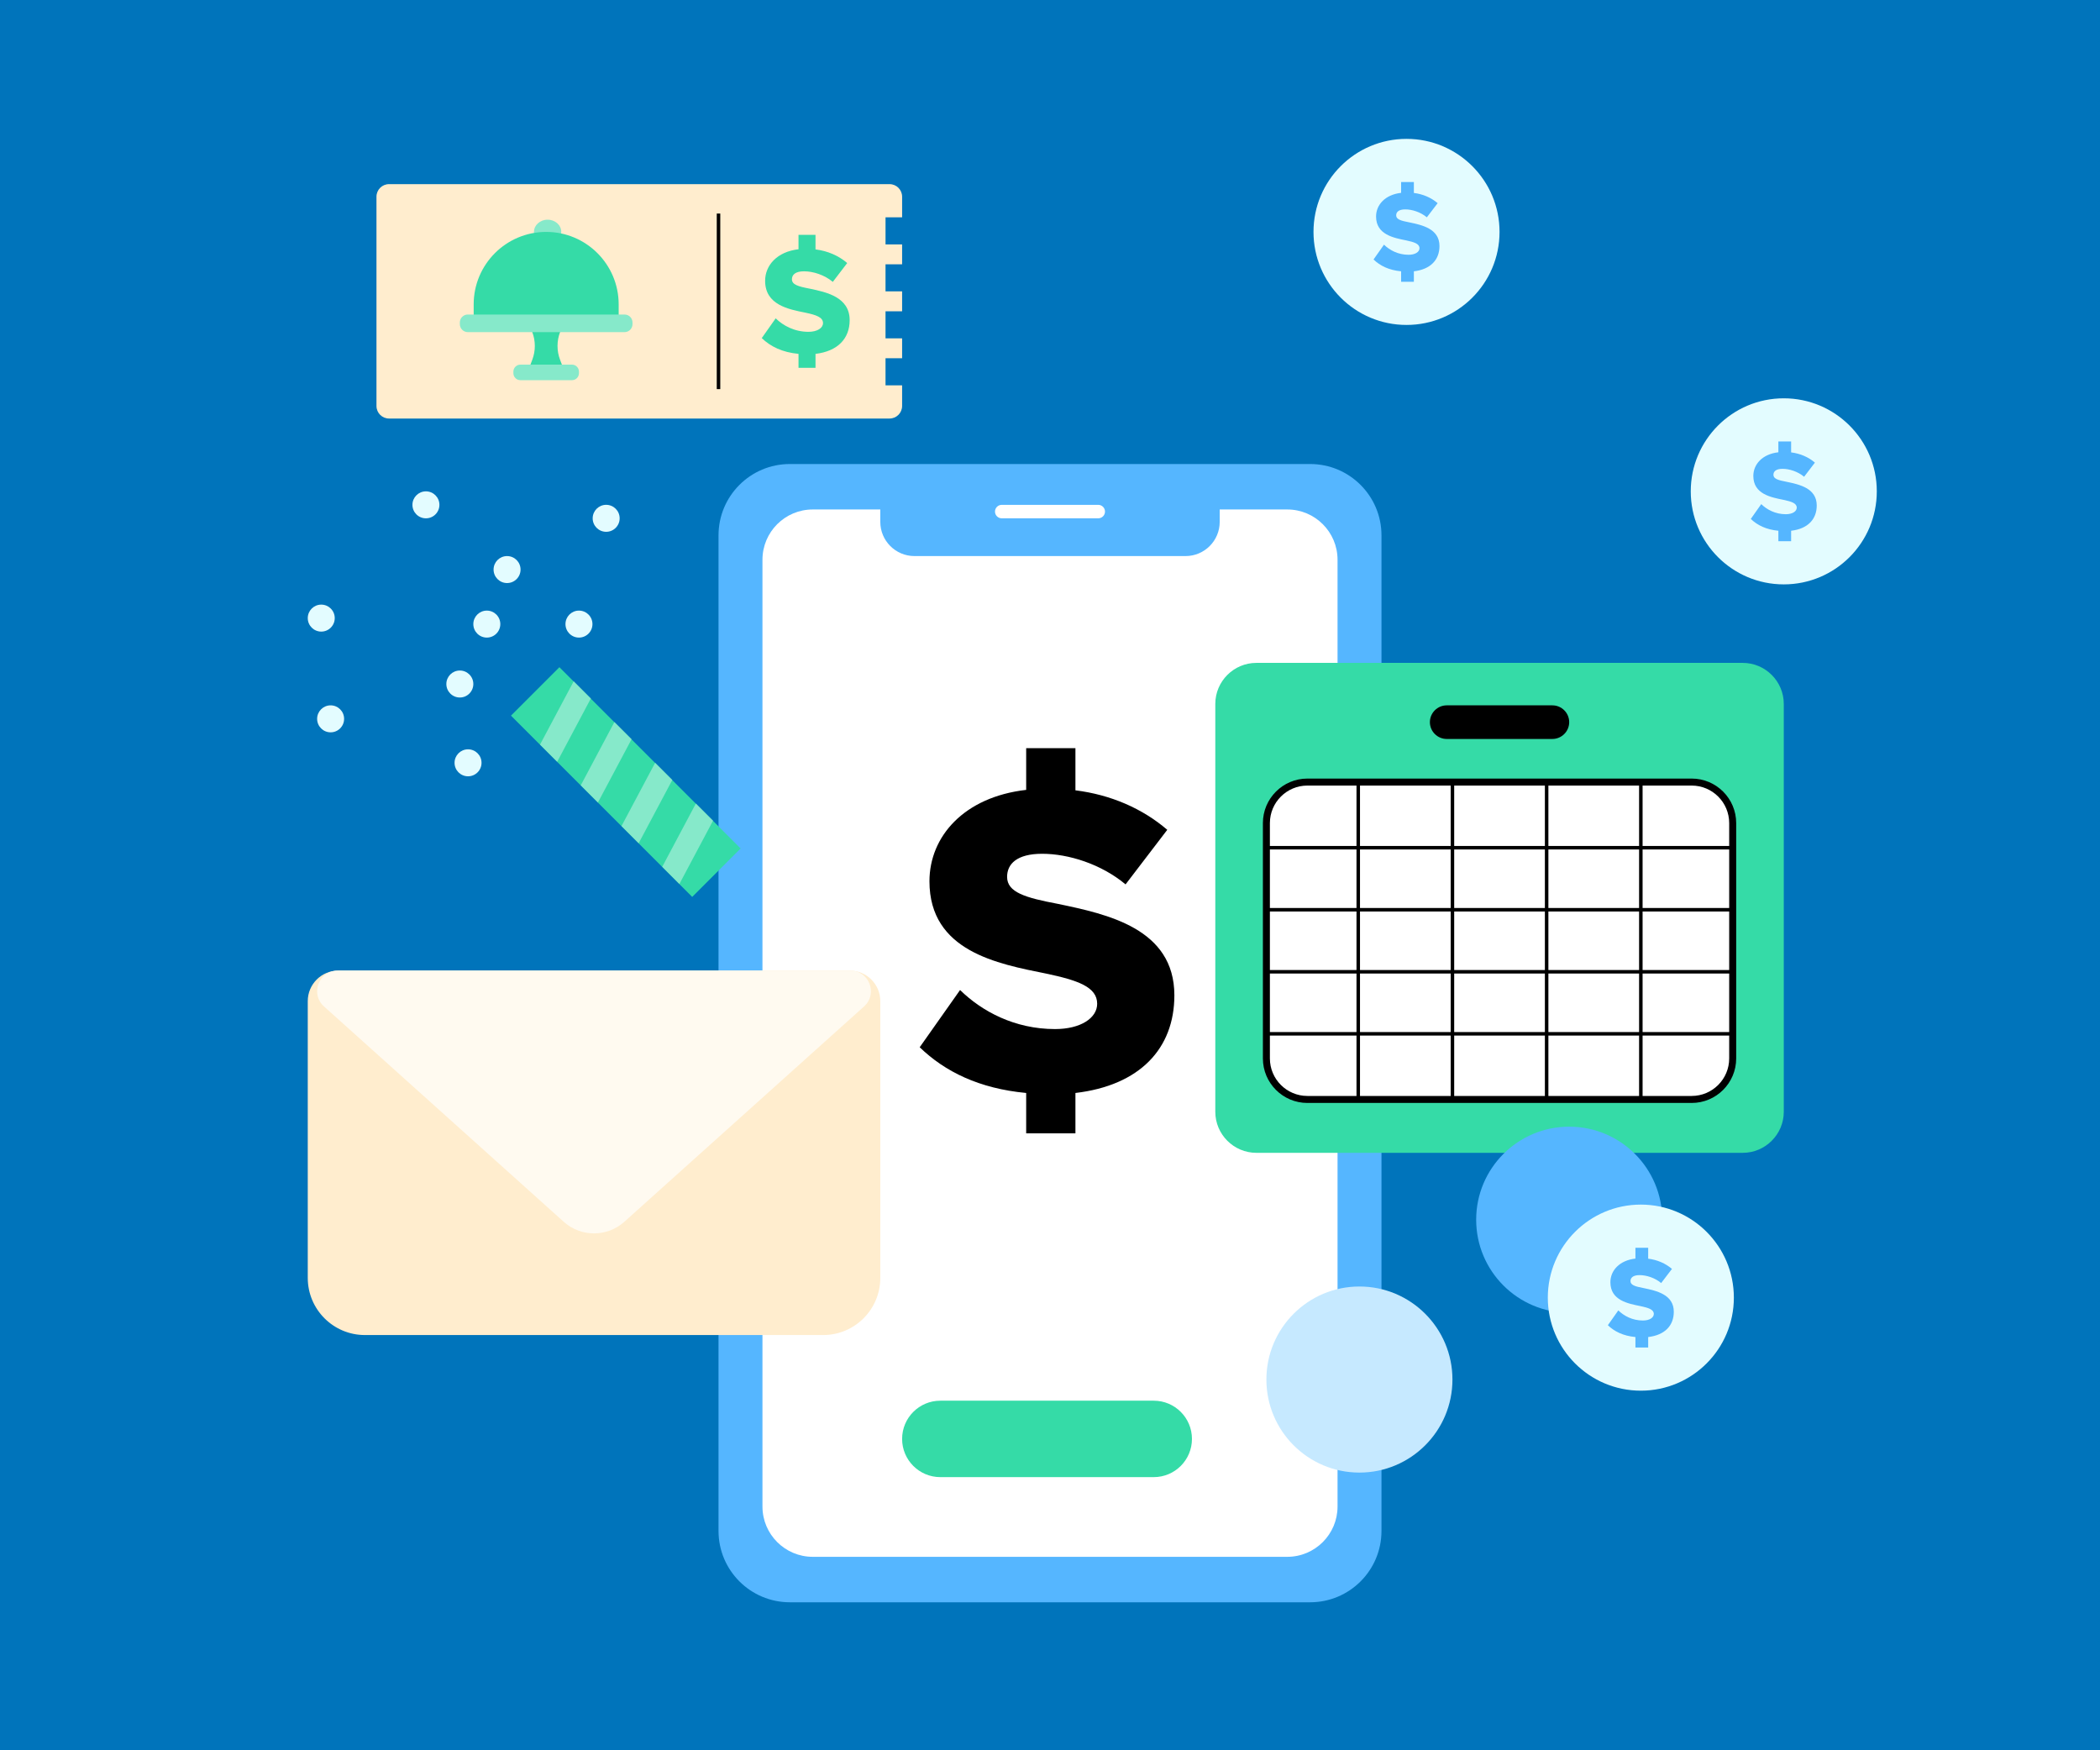 <?xml version="1.0" encoding="UTF-8"?> <svg xmlns="http://www.w3.org/2000/svg" xmlns:xlink="http://www.w3.org/1999/xlink" version="1.1" id="Layer_1" x="0px" y="0px" viewBox="0 0 3000 2500" style="enable-background:new 0 0 3000 2500;" xml:space="preserve"> <rect style="fill:#0074BB;" width="3000" height="2500"></rect> <path style="fill:#55B6FF;" d="M1871.62,2288.61h-743.24c-56.3,0-101.93-45.64-101.93-101.93V764.7 c0-56.3,45.64-101.93,101.93-101.93h743.24c56.3,0,101.93,45.64,101.93,101.93v1421.98 C1973.55,2242.98,1927.92,2288.61,1871.62,2288.61z"></path> <path style="fill:#FFFFFF;" d="M1838.92,2223.67h-677.83c-39.69,0-71.86-32.17-71.86-71.86V799.56c0-39.69,32.17-71.86,71.86-71.86 h677.83c39.69,0,71.86,32.17,71.86,71.86v1352.25C1910.78,2191.5,1878.6,2223.67,1838.92,2223.67z"></path> <path style="fill:#55B6FF;" d="M1693.6,794.26H1306.4c-26.97,0-48.83-21.86-48.83-48.83v-78.28h484.87v78.28 C1742.43,772.4,1720.57,794.26,1693.6,794.26z"></path> <path style="fill:#35DBA7;" d="M1648.21,2109.84h-304.9c-30.15,0-54.58-24.44-54.58-54.58l0,0c0-30.15,24.44-54.58,54.58-54.58 h304.9c30.15,0,54.58,24.44,54.58,54.58l0,0C1702.79,2085.4,1678.36,2109.84,1648.21,2109.84z"></path> <path style="fill:#FFFFFF;" d="M1568.96,740.33h-137.92c-5.29,0-9.62-4.33-9.62-9.62l0,0c0-5.29,4.33-9.62,9.62-9.62h137.92 c5.29,0,9.62,4.33,9.62,9.62l0,0C1578.58,736,1574.25,740.33,1568.96,740.33z"></path> <path style="fill:#35DBA7;" d="M2489.69,1646.62h-694.98c-32.21,0-58.56-26.35-58.56-58.56V1005.4c0-32.21,26.35-58.56,58.56-58.56 h694.98c32.21,0,58.56,26.35,58.56,58.56v582.67C2548.25,1620.27,2521.9,1646.62,2489.69,1646.62z"></path> <g> <path style="fill:#FFFFFF;" d="M2416.71,1570.4h-549.02c-32.21,0-58.56-26.35-58.56-58.56v-336.22c0-32.21,26.35-58.56,58.56-58.56 h549.02c32.21,0,58.56,26.35,58.56,58.56v336.22C2475.27,1544.05,2448.92,1570.4,2416.71,1570.4z"></path> <path d="M2416.71,1575.4h-549.02c-35.05,0-63.56-28.51-63.56-63.56v-336.22c0-35.05,28.51-63.56,63.56-63.56h549.02 c35.05,0,63.56,28.51,63.56,63.56v336.22C2480.27,1546.89,2451.76,1575.4,2416.71,1575.4z M1867.69,1122.06 c-29.53,0-53.56,24.03-53.56,53.56v336.22c0,29.53,24.03,53.56,53.56,53.56h549.02c29.53,0,53.56-24.03,53.56-53.56v-336.22 c0-29.53-24.03-53.56-53.56-53.56H1867.69z"></path> </g> <path d="M2217.7,1055.5h-150.99c-13.21,0-24.01-10.81-24.01-24.01v0c0-13.21,10.81-24.01,24.01-24.01h150.99 c13.21,0,24.01,10.81,24.01,24.01v0C2241.71,1044.69,2230.9,1055.5,2217.7,1055.5z"></path> <rect x="1937.85" y="1115.64" width="5" height="453.34"></rect> <rect x="2072.42" y="1115.64" width="5" height="453.34"></rect> <rect x="2206.98" y="1115.64" width="5" height="453.34"></rect> <rect x="2341.55" y="1115.64" width="5" height="453.34"></rect> <rect x="1809.13" y="1474.14" width="666.14" height="5"></rect> <rect x="1809.13" y="1385.53" width="666.14" height="5"></rect> <rect x="1809.13" y="1296.93" width="666.14" height="5"></rect> <rect x="1809.13" y="1208.33" width="666.14" height="5"></rect> <circle style="fill:#C6E9FF;" cx="1942.03" cy="1970.46" r="132.89"></circle> <circle style="fill:#55B6FF;" cx="2241.71" cy="1742.17" r="132.89"></circle> <path style="fill:#FFEDCE;" d="M1175.92,1906.9H521.3c-45.09,0-81.64-36.55-81.64-81.64v-395.29c0-24.09,19.53-43.62,43.62-43.62 h730.67c24.09,0,43.62,19.53,43.62,43.62v395.29C1257.57,1870.35,1221.01,1906.9,1175.92,1906.9z"></path> <path style="fill:#FFFAF0;" d="M805.3,1745.11l-342.46-307.56c-20.03-17.99-7.3-51.2,19.62-51.2h732.3 c26.92,0,39.65,33.21,19.62,51.2l-342.46,307.56C867.28,1767.23,829.93,1767.23,805.3,1745.11z"></path> <g> <path style="fill:#FFEDCE;" d="M1265.05,349.11v-38.69h23.69v-29.46c0-9.91-8.04-17.95-17.95-17.95H555.76 c-9.91,0-17.95,8.04-17.95,17.95v298.9c0,9.91,8.04,17.95,17.95,17.95h715.02c9.91,0,17.95-8.04,17.95-17.95V550.4h-23.69v-38.69 h23.69V483.3h-23.69v-38.69h23.69V416.2h-23.69v-38.69h23.69v-28.41H1265.05z"></path> </g> <rect x="1023.95" y="305.03" width="5" height="250.75"></rect> <g> <ellipse style="fill:#86E9CA;" cx="782.31" cy="331.24" rx="19.5" ry="17.45"></ellipse> <path style="fill:#35DBA7;" d="M800.11,474.35l4.78-12.54h-24.64h-24.64l4.78,12.54c4.86,12.74,4.86,26.82,0,39.56l-4.78,12.54 h24.64h24.64l-4.78-12.54C795.25,501.17,795.25,487.09,800.11,474.35z"></path> <path style="fill:#35DBA7;" d="M780.25,331.24L780.25,331.24L780.25,331.24c-57.2,0-103.57,46.37-103.57,103.57v27h103.57h103.57 v-27C883.82,377.61,837.45,331.24,780.25,331.24z"></path> <path style="fill:#86E9CA;" d="M892.22,474.38H668.28c-6.28,0-11.36-5.09-11.36-11.36v-2.41c0-6.28,5.09-11.36,11.36-11.36h223.94 c6.28,0,11.36,5.09,11.36,11.36v2.41C903.58,469.3,898.49,474.38,892.22,474.38z"></path> <path style="fill:#86E9CA;" d="M817.04,543.03h-73.59c-5.55,0-10.05-4.5-10.05-10.05v-2.13c0-5.55,4.5-10.05,10.05-10.05h73.59 c5.55,0,10.05,4.5,10.05,10.05v2.13C827.09,538.53,822.59,543.03,817.04,543.03z"></path> </g> <g> <path style="fill:#35DBA7;" d="M1165.02,505.45v19.91h-24.29v-19.91c-23.19-2.19-40.04-10.5-52.51-22.53l19.91-28.22 c10.72,10.5,26.91,19.25,46.82,19.25c12.69,0,20.78-5.47,20.78-12.47c0-8.31-9.63-11.6-25.16-14.88 c-23.85-4.81-57.54-10.94-57.54-45.51c0-22.1,17.06-41.57,47.69-45.07v-20.57h24.29v20.78c17.5,2.19,33.04,8.97,45.29,19.47 l-20.57,26.91c-12.03-10.06-28.22-15.1-41.13-15.1c-12.47,0-17.28,5.03-17.28,11.38c0,7.66,8.97,10.28,25.16,13.35 c24.07,5.03,57.32,12.03,57.32,45.07C1213.8,483.57,1196.74,501.73,1165.02,505.45z"></path> </g> <g> <path d="M1536.33,1561.14v57.68h-70.36v-57.68c-67.19-6.34-115.99-30.42-152.12-65.29l57.68-81.77 c31.06,30.42,77.96,55.78,135.64,55.78c36.76,0,60.21-15.85,60.21-36.13c0-24.09-27.89-33.59-72.89-43.1 c-69.09-13.95-166.7-31.69-166.7-131.84c0-64.02,49.44-120.43,138.18-130.57v-59.58h70.36v60.21 c50.71,6.34,95.71,25.99,131.2,56.41l-59.58,77.96c-34.86-29.16-81.77-43.73-119.16-43.73c-36.13,0-50.07,14.58-50.07,32.96 c0,22.18,25.99,29.79,72.89,38.66c69.72,14.58,166.07,34.86,166.07,130.57C1677.67,1497.75,1628.23,1550.36,1536.33,1561.14z"></path> </g> <g> <rect x="845.28" y="933.96" transform="matrix(0.707 -0.707 0.707 0.707 -527.973 959.488)" style="fill:#35DBA7;" width="97.87" height="366.21"></rect> <polygon style="fill:#86E9CA;" points="1018.62,1172.26 970.57,1262.62 946.05,1238.1 994.09,1147.74 "></polygon> <polygon style="fill:#86E9CA;" points="960.43,1114.07 912.38,1204.43 887.86,1179.91 935.9,1089.55 "></polygon> <polygon style="fill:#86E9CA;" points="902.24,1055.88 854.19,1146.24 829.67,1121.71 877.71,1031.36 "></polygon> <polygon style="fill:#86E9CA;" points="844.05,997.69 796,1088.05 771.48,1063.52 819.52,973.17 "></polygon> </g> <circle style="fill:#E3FCFF;" cx="656.91" cy="977" r="19.27"></circle> <circle style="fill:#E3FCFF;" cx="724.38" cy="813.53" r="19.27"></circle> <circle style="fill:#E3FCFF;" cx="827.09" cy="891.42" r="19.27"></circle> <circle style="fill:#E3FCFF;" cx="695.46" cy="891.42" r="19.27"></circle> <circle style="fill:#E3FCFF;" cx="458.93" cy="882.87" r="19.27"></circle> <circle style="fill:#E3FCFF;" cx="668.63" cy="1089.55" r="19.27"></circle> <circle style="fill:#E3FCFF;" cx="865.95" cy="740.33" r="19.27"></circle> <circle style="fill:#E3FCFF;" cx="608.46" cy="721.08" r="19.27"></circle> <circle style="fill:#E3FCFF;" cx="472.31" cy="1026.75" r="19.27"></circle> <g> <circle style="fill:#E3FCFF;" cx="2548.25" cy="701.81" r="132.89"></circle> <g> <path style="fill:#55B6FF;" d="M2558.75,758.1v14.93h-18.22V758.1c-17.4-1.64-30.03-7.88-39.39-16.9l14.93-21.17 c8.04,7.88,20.19,14.44,35.12,14.44c9.52,0,15.59-4.1,15.59-9.35c0-6.24-7.22-8.7-18.87-11.16c-17.89-3.61-43.16-8.21-43.16-34.14 c0-16.58,12.8-31.18,35.78-33.81v-15.43h18.22v15.59c13.13,1.64,24.78,6.73,33.97,14.61l-15.43,20.19 c-9.03-7.55-21.17-11.32-30.85-11.32c-9.35,0-12.97,3.77-12.97,8.53c0,5.74,6.73,7.71,18.87,10.01c18.05,3.77,43,9.03,43,33.81 C2595.35,741.69,2582.55,755.31,2558.75,758.1z"></path> </g> </g> <g> <circle style="fill:#E3FCFF;" cx="2344.05" cy="1853.47" r="132.89"></circle> <g> <path style="fill:#55B6FF;" d="M2354.55,1909.76v14.93h-18.22v-14.93c-17.4-1.64-30.03-7.88-39.39-16.9l14.93-21.17 c8.04,7.88,20.19,14.44,35.12,14.44c9.52,0,15.59-4.1,15.59-9.35c0-6.24-7.22-8.7-18.87-11.16c-17.89-3.61-43.16-8.21-43.16-34.14 c0-16.58,12.8-31.18,35.78-33.81v-15.43h18.22v15.59c13.13,1.64,24.78,6.73,33.97,14.61l-15.43,20.19 c-9.03-7.55-21.17-11.32-30.85-11.32c-9.35,0-12.97,3.77-12.97,8.53c0,5.74,6.73,7.71,18.87,10.01c18.05,3.77,43,9.03,43,33.81 C2391.15,1893.35,2378.35,1906.97,2354.55,1909.76z"></path> </g> </g> <g> <circle style="fill:#E3FCFF;" cx="2009.31" cy="331.24" r="132.89"></circle> <g> <path style="fill:#55B6FF;" d="M2019.81,387.53v14.93h-18.22v-14.93c-17.4-1.64-30.03-7.88-39.39-16.9l14.93-21.17 c8.04,7.88,20.19,14.44,35.12,14.44c9.52,0,15.59-4.1,15.59-9.35c0-6.24-7.22-8.7-18.87-11.16c-17.89-3.61-43.16-8.21-43.16-34.14 c0-16.58,12.8-31.18,35.78-33.81v-15.43h18.22v15.59c13.13,1.64,24.78,6.73,33.97,14.61l-15.43,20.19 c-9.03-7.55-21.17-11.32-30.85-11.32c-9.35,0-12.97,3.77-12.97,8.53c0,5.74,6.73,7.71,18.87,10.01c18.05,3.77,43,9.03,43,33.81 C2056.41,371.12,2043.61,384.74,2019.81,387.53z"></path> </g> </g> </svg> 